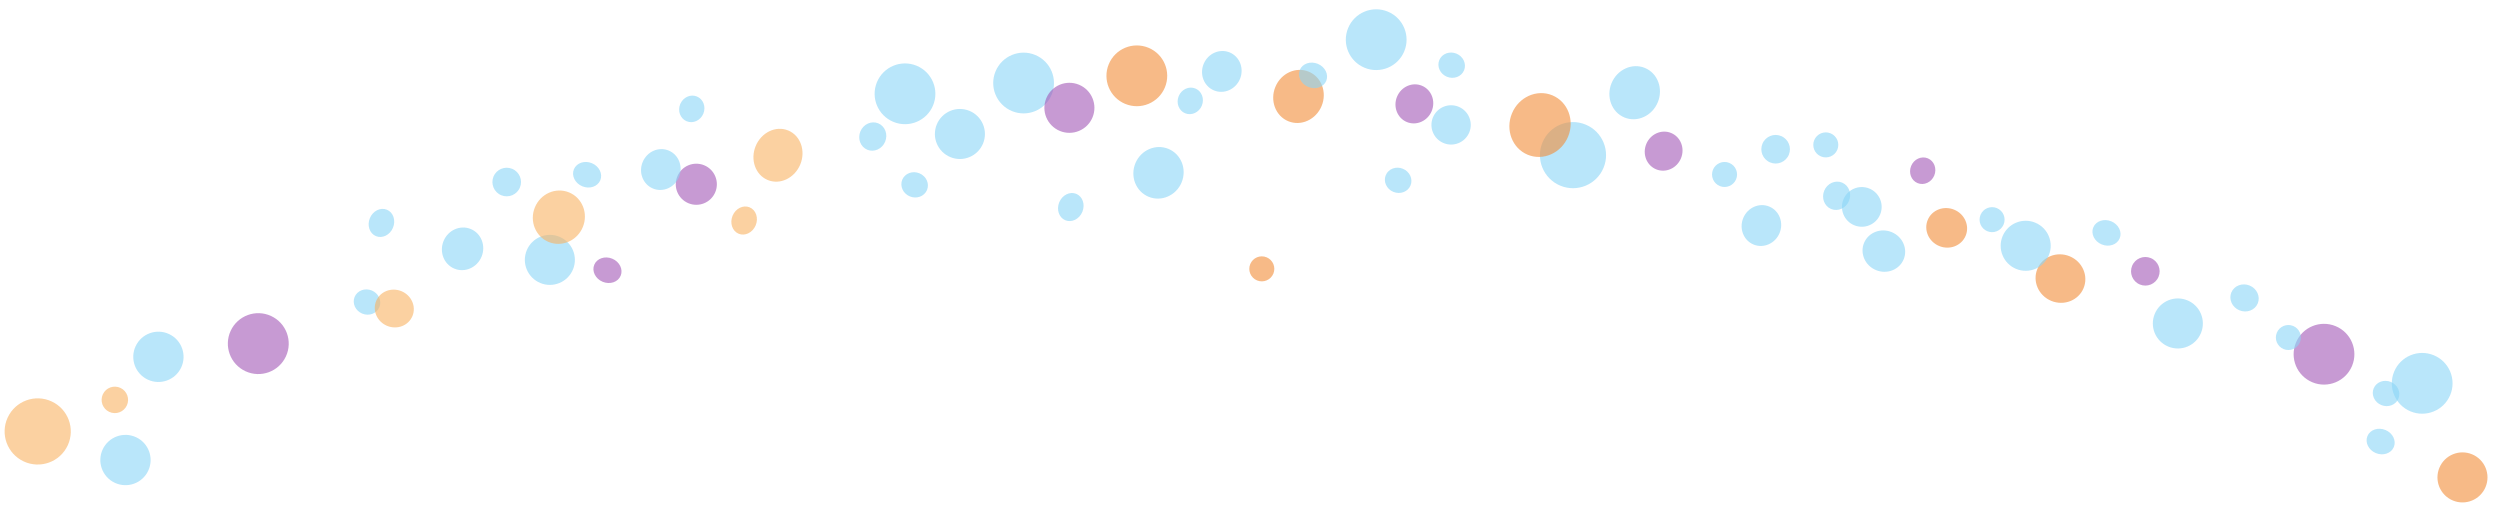 <svg width="1600" height="338" viewBox="0 0 1600 338" fill="none" xmlns="http://www.w3.org/2000/svg">
<g clip-path="url(#clip0_540_1007)">
<circle opacity="0.6" cx="16.009" cy="16.009" r="16.009" transform="matrix(0.924 0.383 0.383 -0.924 1555.06 314.201)" fill="#F28C37"/>
<ellipse opacity="0.6" cx="9.148" cy="8.004" rx="9.148" ry="8.004" transform="matrix(0.924 0.383 0.383 -0.924 1512.09 286.478)" fill="#8AD6F7"/>
<circle opacity="0.6" cx="19.439" cy="19.439" r="19.439" transform="matrix(0.924 0.383 0.383 -0.924 1524.79 255.846)" fill="#8AD6F7"/>
<ellipse opacity="0.6" cx="8.576" cy="8.004" rx="8.576" ry="8.004" transform="matrix(0.924 0.383 0.383 -0.924 1516.08 255.949)" fill="#8AD6F7"/>
<circle opacity="0.6" cx="19.439" cy="19.439" r="19.439" transform="matrix(0.924 0.383 0.383 -0.924 1461.96 237.217)" fill="#A257B5"/>
<circle opacity="0.6" cx="16.009" cy="16.009" r="16.009" transform="matrix(0.924 0.383 0.383 -0.924 1372.9 215.679)" fill="#8AD6F7"/>
<ellipse opacity="0.6" cx="9.148" cy="8.576" rx="9.148" ry="8.576" transform="matrix(0.924 0.383 0.383 -0.924 1424.77 195.096)" fill="#8AD6F7"/>
<circle opacity="0.6" cx="8.004" cy="8.004" r="8.004" transform="matrix(0.924 0.383 0.383 -0.924 1454.1 220.341)" fill="#8AD6F7"/>
<ellipse opacity="0.6" cx="16.009" cy="15.437" rx="16.009" ry="15.437" transform="matrix(0.924 0.383 0.383 -0.924 1297.99 186.422)" fill="#F28C37"/>
<circle opacity="0.6" cx="16.009" cy="16.009" r="16.009" transform="matrix(0.924 0.383 0.383 -0.924 1275.52 165.965)" fill="#8AD6F7"/>
<ellipse opacity="0.6" cx="12.578" cy="13.15" rx="12.578" ry="13.15" transform="matrix(0.924 0.383 0.383 -0.924 1110.64 151.679)" fill="#8AD6F7"/>
<ellipse opacity="0.6" cx="12.007" cy="12.578" rx="12.007" ry="12.578" transform="matrix(0.924 0.383 0.383 -0.924 1048.81 103.757)" fill="#A257B5"/>
<circle opacity="0.6" cx="12.708" cy="12.708" r="12.708" transform="matrix(0.959 0.283 0.283 -0.959 1175.77 141.012)" fill="#8AD6F7"/>
<ellipse opacity="0.6" cx="13.722" cy="13.15" rx="13.722" ry="13.15" transform="matrix(0.924 0.383 0.383 -0.924 1187.95 167.61)" fill="#8AD6F7"/>
<circle opacity="0.6" cx="8.004" cy="8.004" r="8.004" transform="matrix(0.924 0.383 0.383 -0.924 1093.25 115.996)" fill="#8AD6F7"/>
<circle opacity="0.6" cx="9.148" cy="9.148" r="9.148" transform="matrix(0.924 0.383 0.383 -0.924 1124.45 100.462)" fill="#8AD6F7"/>
<ellipse opacity="0.6" cx="8.576" cy="9.148" rx="8.576" ry="9.148" transform="matrix(0.924 0.383 0.383 -0.924 1164 130.479)" fill="#8AD6F7"/>
<circle opacity="0.6" cx="8.004" cy="8.004" r="8.004" transform="matrix(0.924 0.383 0.383 -0.924 1158.05 97.063)" fill="#8AD6F7"/>
<circle opacity="0.6" cx="9.148" cy="9.148" r="9.148" transform="matrix(0.924 0.383 0.383 -0.924 1361.06 178.579)" fill="#A257B5"/>
<ellipse opacity="0.6" cx="8.004" cy="8.576" rx="8.004" ry="8.576" transform="matrix(0.924 0.383 0.383 -0.924 1219.85 114.12)" fill="#A257B5"/>
<circle opacity="0.6" cx="8.004" cy="8.004" r="8.004" transform="matrix(0.924 0.383 0.383 -0.924 1264.47 144.91)" fill="#8AD6F7"/>
<ellipse opacity="0.6" cx="9.148" cy="8.004" rx="9.148" ry="8.004" transform="matrix(0.924 0.383 0.383 -0.924 1336.63 152.931)" fill="#8AD6F7"/>
<ellipse opacity="0.6" cx="13.15" cy="12.578" rx="13.15" ry="12.578" transform="matrix(0.924 0.383 0.383 -0.924 1228.91 152.411)" fill="#F28C37"/>
<circle opacity="0.6" cx="19.485" cy="19.485" r="19.485" transform="matrix(0.421 -0.907 -0.907 -0.421 174.774 245.791)" fill="#A257B5"/>
<circle opacity="0.6" cx="16.096" cy="16.096" r="16.096" transform="matrix(0.421 -0.907 -0.907 -0.421 109.208 249.751)" fill="#8AD6F7"/>
<circle opacity="0.6" cx="16.096" cy="16.096" r="16.096" transform="matrix(0.421 -0.907 -0.907 -0.421 88.126 315.795)" fill="#8AD6F7"/>
<circle opacity="0.6" cx="8.472" cy="8.472" r="8.472" transform="matrix(0.421 -0.907 -0.907 -0.421 77.618 267.177)" fill="#F8B363"/>
<circle opacity="0.6" cx="21.179" cy="21.179" r="21.179" transform="matrix(0.421 -0.907 -0.907 -0.421 34.425 304.251)" fill="#F8B363"/>
<circle opacity="0.6" cx="21.155" cy="21.155" r="21.155" transform="matrix(0.924 0.383 0.383 -0.924 979.067 110.736)" fill="#8AD6F7"/>
<ellipse opacity="0.6" cx="19.439" cy="20.583" rx="19.439" ry="20.583" transform="matrix(0.924 0.383 0.383 -0.924 959.771 91.593)" fill="#F28C37"/>
<circle opacity="0.6" cx="19.439" cy="19.439" r="19.439" transform="matrix(0.924 0.383 0.383 -0.924 855.356 35.913)" fill="#8AD6F7"/>
<circle opacity="0.6" cx="19.439" cy="19.439" r="19.439" transform="matrix(0.924 0.383 0.383 -0.924 629.694 63.651)" fill="#8AD6F7"/>
<circle opacity="0.6" cx="19.439" cy="19.439" r="19.439" transform="matrix(0.924 0.383 0.383 -0.924 702.167 59.042)" fill="#F28C37"/>
<circle opacity="0.6" cx="19.439" cy="19.439" r="19.439" transform="matrix(0.924 0.383 0.383 -0.924 553.795 70.552)" fill="#8AD6F7"/>
<ellipse opacity="0.6" cx="16.009" cy="17.152" rx="16.009" ry="17.152" transform="matrix(0.924 0.383 0.383 -0.924 1024.83 69.052)" fill="#8AD6F7"/>
<ellipse opacity="0.6" cx="16.009" cy="16.581" rx="16.009" ry="16.581" transform="matrix(0.924 0.383 0.383 -0.924 720.301 119.793)" fill="#8AD6F7"/>
<ellipse opacity="0.6" cx="15.437" cy="17.152" rx="15.437" ry="17.152" transform="matrix(0.924 0.383 0.383 -0.924 477.071 109.296)" fill="#F8B363"/>
<circle opacity="0.6" cx="16.009" cy="16.009" r="16.009" transform="matrix(0.924 0.383 0.383 -0.924 593.418 94.41)" fill="#8AD6F7"/>
<circle opacity="0.6" cx="16.009" cy="16.009" r="16.009" transform="matrix(0.924 0.383 0.383 -0.924 663.495 77.668)" fill="#A257B5"/>
<circle opacity="0.6" cx="16.009" cy="16.009" r="16.009" transform="matrix(0.924 0.383 0.383 -0.924 330.99 174.986)" fill="#8AD6F7"/>
<ellipse opacity="0.6" cx="16.009" cy="17.152" rx="16.009" ry="17.152" transform="matrix(0.924 0.383 0.383 -0.924 809.676 71.439)" fill="#F28C37"/>
<ellipse opacity="0.6" cx="16.581" cy="17.152" rx="16.581" ry="17.152" transform="matrix(0.924 0.383 0.383 -0.924 335.783 148.502)" fill="#F8B363"/>
<ellipse opacity="0.6" cx="12.007" cy="12.578" rx="12.007" ry="12.578" transform="matrix(0.924 0.383 0.383 -0.924 889.284 73.504)" fill="#A257B5"/>
<circle opacity="0.6" cx="13.15" cy="13.15" r="13.15" transform="matrix(0.924 0.383 0.383 -0.924 428.454 125.036)" fill="#A257B5"/>
<ellipse opacity="0.6" cx="13.15" cy="13.722" rx="13.15" ry="13.722" transform="matrix(0.924 0.383 0.383 -0.924 278.639 166.894)" fill="#8AD6F7"/>
<circle opacity="0.6" cx="12.578" cy="12.578" r="12.578" transform="matrix(0.924 0.383 0.383 -0.924 912.265 86.747)" fill="#8AD6F7"/>
<ellipse opacity="0.6" cx="12.578" cy="13.15" rx="12.578" ry="13.15" transform="matrix(0.924 0.383 0.383 -0.924 765.312 53.042)" fill="#8AD6F7"/>
<ellipse opacity="0.6" cx="12.578" cy="13.15" rx="12.578" ry="13.15" transform="matrix(0.924 0.383 0.383 -0.924 406.273 115.837)" fill="#8AD6F7"/>
<ellipse opacity="0.6" cx="8.576" cy="8.004" rx="8.576" ry="8.004" transform="matrix(0.924 0.383 0.383 -0.924 574.378 122.414)" fill="#8AD6F7"/>
<ellipse opacity="0.6" cx="9.148" cy="8.004" rx="9.148" ry="8.004" transform="matrix(0.924 0.383 0.383 -0.924 377.26 176.843)" fill="#A257B5"/>
<circle opacity="0.6" cx="9.148" cy="9.148" r="9.148" transform="matrix(0.924 0.383 0.383 -0.924 312.34 121.449)" fill="#8AD6F7"/>
<ellipse opacity="0.6" cx="9.148" cy="8.004" rx="9.148" ry="8.004" transform="matrix(0.924 0.383 0.383 -0.924 364.227 115.732)" fill="#8AD6F7"/>
<ellipse opacity="0.6" cx="8.004" cy="8.576" rx="8.004" ry="8.576" transform="matrix(0.924 0.383 0.383 -0.924 432.063 74.54)" fill="#8AD6F7"/>
<ellipse opacity="0.6" cx="8.004" cy="9.148" rx="8.004" ry="9.148" transform="matrix(0.924 0.383 0.383 -0.924 674.416 137.902)" fill="#8AD6F7"/>
<ellipse opacity="0.6" cx="8.004" cy="9.148" rx="8.004" ry="9.148" transform="matrix(0.924 0.383 0.383 -0.924 465.346 146.524)" fill="#F8B363"/>
<ellipse opacity="0.6" cx="8.004" cy="8.576" rx="8.004" ry="8.576" transform="matrix(0.924 0.383 0.383 -0.924 751.09 69.427)" fill="#8AD6F7"/>
<ellipse opacity="0.6" cx="9.148" cy="8.004" rx="9.148" ry="8.004" transform="matrix(0.924 0.383 0.383 -0.924 828.819 52.143)" fill="#8AD6F7"/>
<ellipse opacity="0.6" cx="8.576" cy="8.004" rx="8.576" ry="8.004" transform="matrix(0.924 0.383 0.383 -0.924 223.891 197.421)" fill="#8AD6F7"/>
<ellipse opacity="0.6" cx="8.004" cy="9.148" rx="8.004" ry="9.148" transform="matrix(0.924 0.383 0.383 -0.924 233.219 148.059)" fill="#8AD6F7"/>
<ellipse opacity="0.6" cx="8.576" cy="9.148" rx="8.576" ry="9.148" transform="matrix(0.924 0.383 0.383 -0.924 547.147 92.553)" fill="#8AD6F7"/>
<ellipse opacity="0.6" cx="8.576" cy="8.004" rx="8.576" ry="8.004" transform="matrix(0.924 0.383 0.383 -0.924 883.82 119.517)" fill="#8AD6F7"/>
<ellipse opacity="0.6" cx="8.576" cy="8.004" rx="8.576" ry="8.004" transform="matrix(0.924 0.383 0.383 -0.924 918.089 45.835)" fill="#8AD6F7"/>
<circle opacity="0.6" cx="8.004" cy="8.004" r="8.004" transform="matrix(0.924 0.383 0.383 -0.924 797.099 176.398)" fill="#F28C37"/>
<ellipse opacity="0.6" cx="12.578" cy="12.007" rx="12.578" ry="12.007" transform="matrix(0.924 0.383 0.383 -0.924 236.128 203.734)" fill="#F8B363"/>
</g>
<defs>
<clipPath id="clip0_540_1007">
<rect width="1600" height="338" fill="white"/>
</clipPath>
</defs>
</svg>
